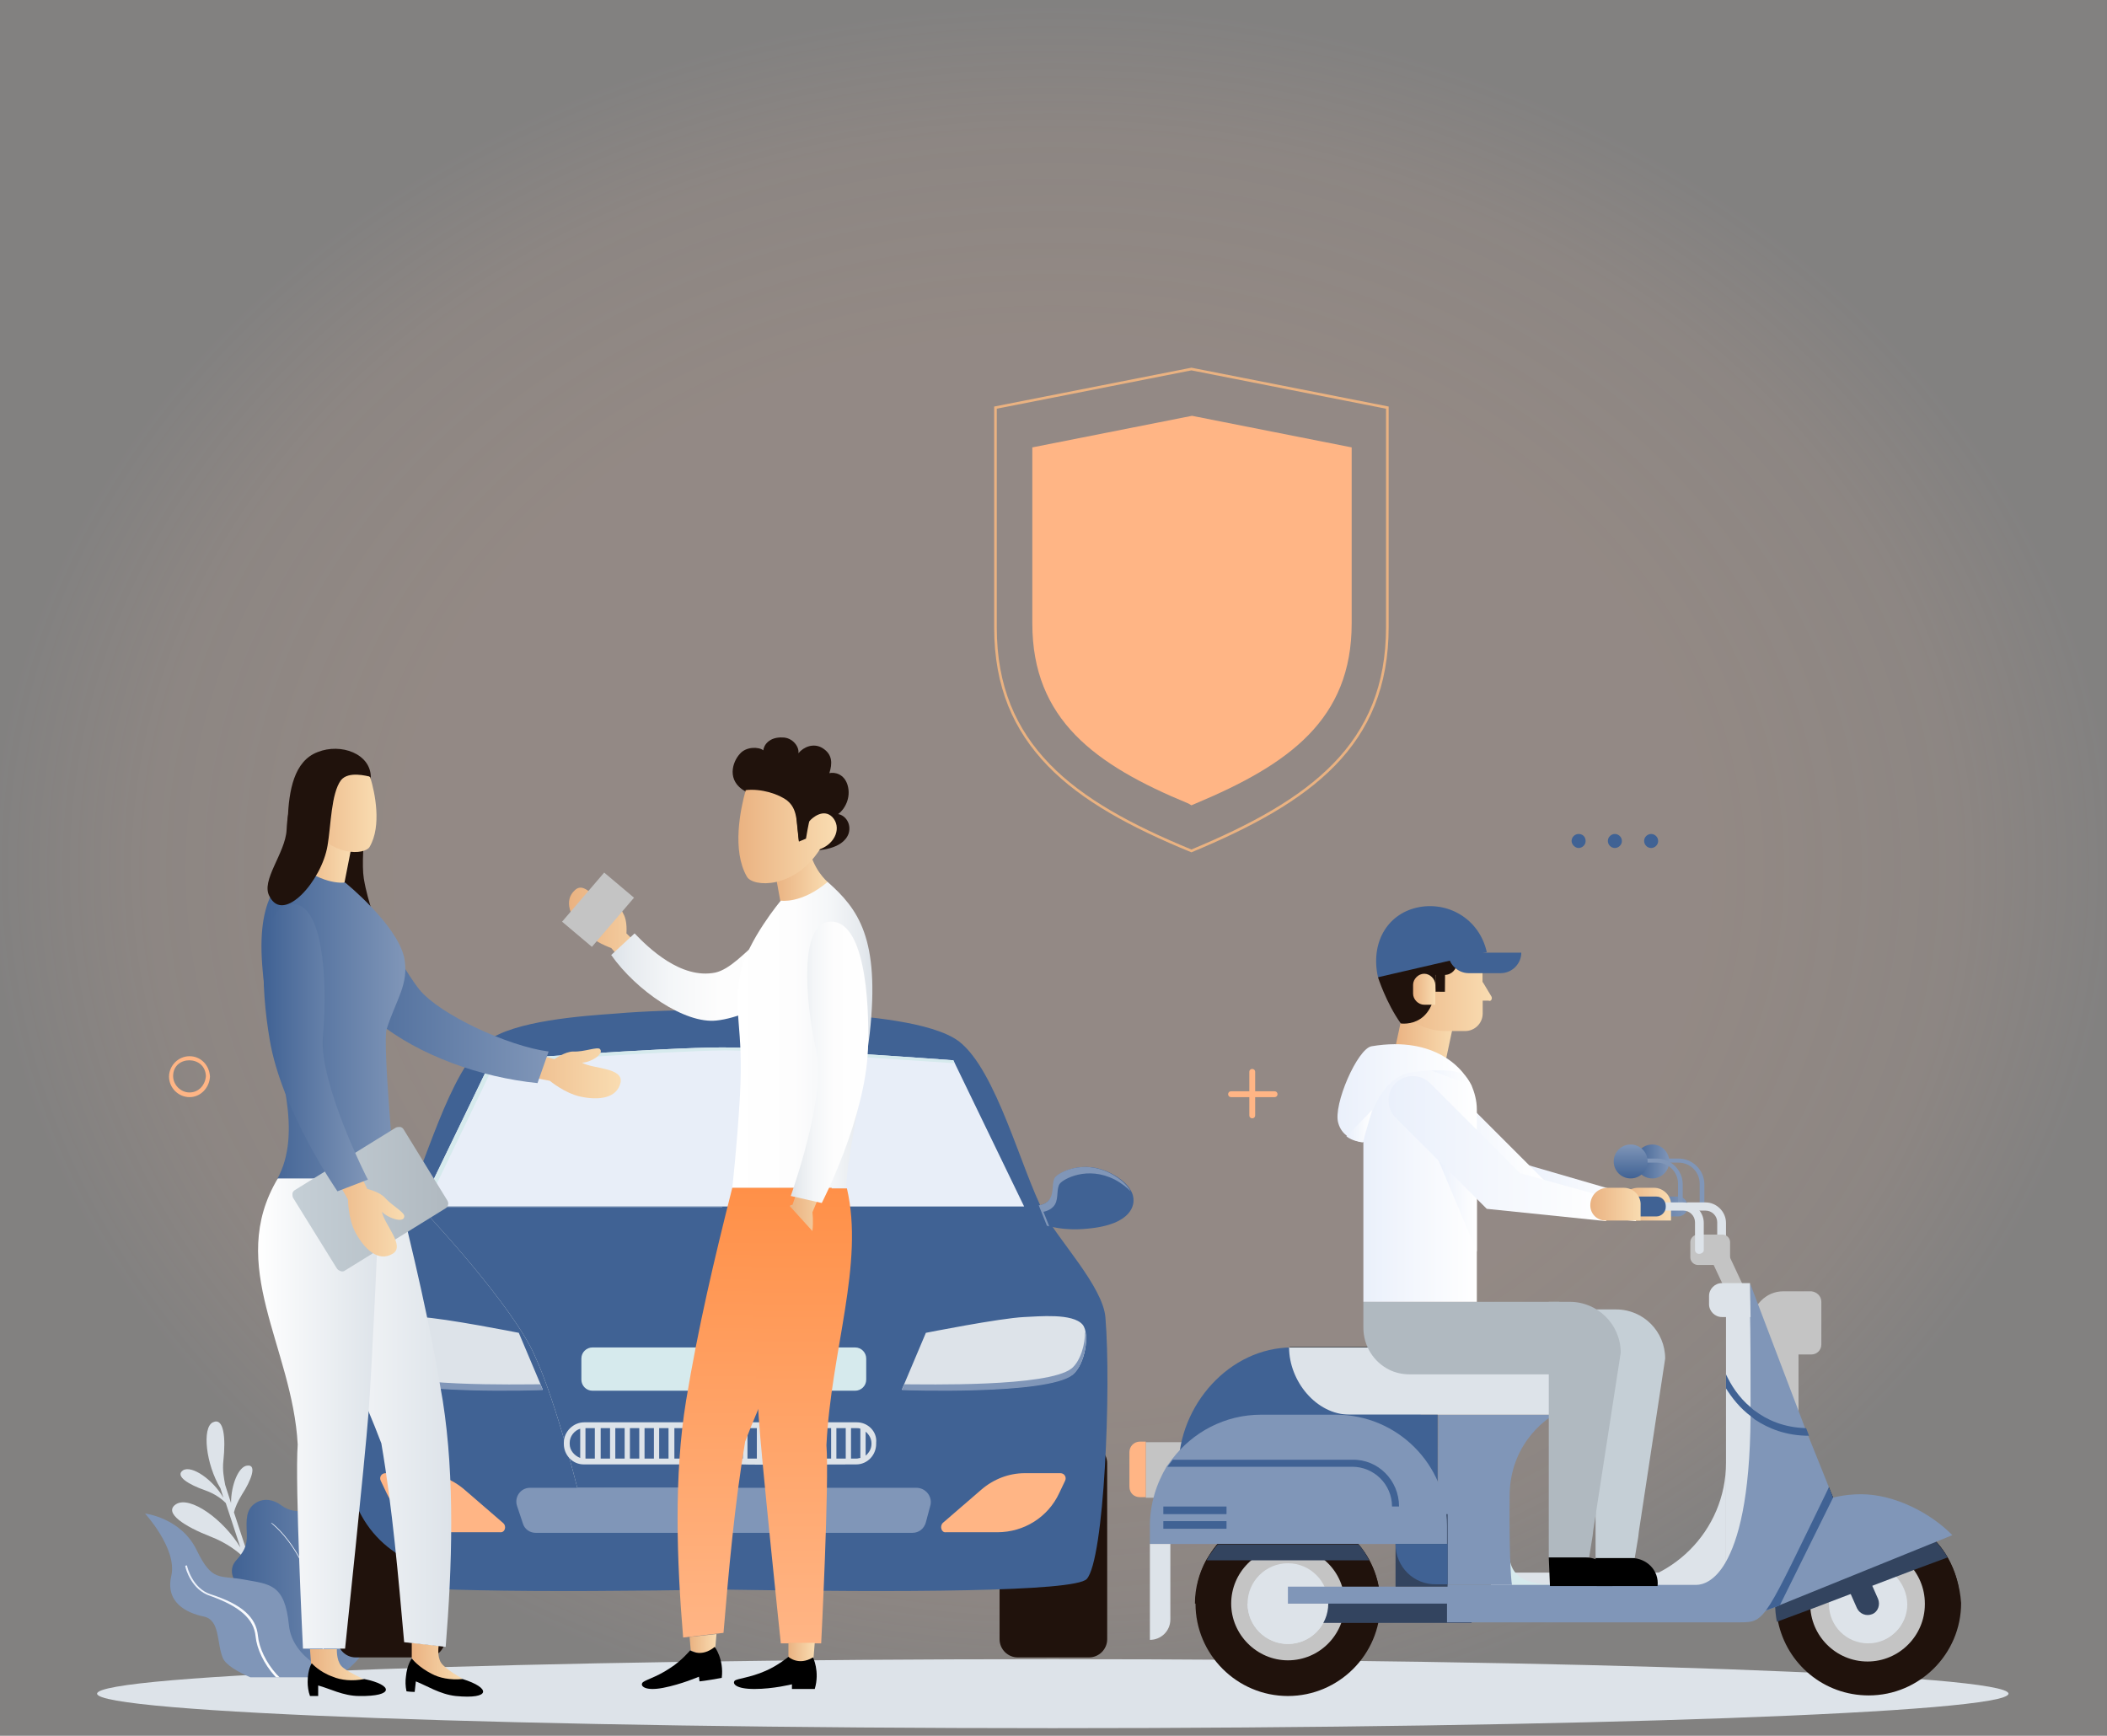 <svg width="971" height="800" viewBox="0 0 971 800" fill="none" xmlns="http://www.w3.org/2000/svg">
<rect x="0" y="0" width="971" height="800" fill="#808080" stroke="none"/>
<g clip-path="url(#clip0_1172_18039)">
<path d="M0 0H970.35V800H0V0Z" fill="url(#paint0_radial_1172_18039)"/>
<path d="M485.175 796.496C728.419 796.496 925.606 789.376 925.606 780.593C925.606 771.81 728.419 764.69 485.175 764.69C241.932 764.69 44.744 771.81 44.744 780.593C44.744 789.376 241.932 796.496 485.175 796.496Z" fill="#DDE3E9"/>
<path d="M102.965 673.046C104.043 662.803 103.234 653.1 98.113 655.526C92.992 657.951 94.879 674.933 101.617 685.984L102.965 690.296C98.113 681.941 88.41 675.202 84.367 677.628C80.323 680.323 87.331 684.367 94.34 686.792C99.73 688.679 102.695 691.375 104.043 692.722L110.782 713.208C102.965 700.27 87.601 689.218 81.132 693.261C74.933 697.305 85.714 703.774 96.765 708.086C105.121 711.321 109.703 715.364 112.129 717.52L121.024 743.935C121.833 743.935 122.641 743.666 123.181 743.666L107.817 697.035C108.356 694.879 109.434 692.183 111.59 688.679C115.633 682.48 118.598 674.933 114.016 675.472C109.973 675.741 106.469 684.367 106.469 692.722L103.773 684.367C103.234 681.402 102.426 677.628 102.965 673.046Z" fill="#DDE3E9"/>
<path d="M117.79 692.722C113.208 695.687 113.477 700.539 113.747 706.739C114.016 712.938 112.129 715.364 108.625 719.407C105.121 723.45 107.008 729.919 113.208 732.615C119.407 735.31 124.798 739.892 121.563 747.17C118.329 754.448 119.407 767.925 135.58 772.237H156.334C156.334 772.237 170.889 763.612 172.776 748.248C174.663 732.615 162.264 731.267 158.76 726.146C155.256 721.024 156.334 714.016 156.334 706.739C156.334 699.461 150.943 695.957 143.666 696.496C136.388 696.766 133.423 696.496 129.65 693.801C126.146 691.105 121.563 690.297 117.79 692.722Z" fill="url(#paint1_linear_1172_18039)"/>
<path d="M125.067 701.887C125.067 702.157 150.404 719.407 149.057 771.968" stroke="url(#paint2_linear_1172_18039)" stroke-width="0.314" stroke-miterlimit="10"/>
<path d="M146.361 773.046H159.569C152.561 771.968 134.771 764.42 133.154 749.056C131.267 729.919 124.259 730.189 112.668 728.032C101.078 725.876 97.844 729.38 90.566 714.286C83.288 699.461 66.846 697.574 66.846 697.574C66.846 697.574 81.671 713.746 78.976 726.145C76.011 738.544 85.984 743.396 93.8 745.013C101.617 746.631 99.73 757.143 102.695 764.151C104.043 767.385 109.703 770.62 115.364 773.046H146.361Z" fill="#8096B8"/>
<path d="M117.79 754.178C118.329 759.838 121.563 766.846 126.685 772.507C126.954 772.776 126.954 772.776 127.224 773.046H128.841C128.302 772.507 128.032 772.237 127.493 771.698C122.641 766.307 119.407 759.569 118.868 753.908C118.059 745.283 111.321 739.353 97.035 734.771C88.679 732.075 86.253 722.102 86.253 721.833C86.253 721.563 85.984 721.294 85.714 721.563C85.445 721.563 85.175 721.833 85.445 722.102C85.445 722.641 88.14 732.884 97.035 735.579C110.512 740.431 116.981 746.092 117.79 754.178Z" fill="url(#paint3_linear_1172_18039)"/>
<path d="M587.332 502.965C584.367 502.965 581.402 502.965 578.437 502.965C578.437 500 578.437 497.035 578.437 494.07C578.437 492.183 575.741 492.183 575.741 494.07C575.741 497.035 575.741 500 575.741 502.965C573.046 502.965 570.081 502.965 567.385 502.965C565.499 502.965 565.499 505.66 567.385 505.66C570.081 505.66 573.046 505.66 575.741 505.66C575.741 508.356 575.741 511.321 575.741 514.016C575.741 515.903 578.437 515.903 578.437 514.016C578.437 511.321 578.437 508.356 578.437 505.66C581.402 505.66 584.367 505.66 587.332 505.66C589.218 505.66 589.218 502.965 587.332 502.965Z" fill="#FFB585"/>
<path d="M747.439 387.601C747.439 389.488 745.822 390.835 744.205 390.835C742.318 390.835 740.97 389.218 740.97 387.601C740.97 385.714 742.588 384.366 744.205 384.366C745.822 384.366 747.439 385.714 747.439 387.601Z" fill="#406294"/>
<path d="M764.151 387.601C764.151 389.488 762.534 390.835 760.916 390.835C759.03 390.835 757.682 389.218 757.682 387.601C757.682 385.714 759.299 384.366 760.916 384.366C762.534 384.366 764.151 385.714 764.151 387.601Z" fill="#406294"/>
<path d="M730.728 387.601C730.728 389.488 729.11 390.835 727.493 390.835C725.876 390.835 724.259 389.218 724.259 387.601C724.259 385.714 725.876 384.366 727.493 384.366C729.38 384.366 730.728 385.714 730.728 387.601Z" fill="#406294"/>
<path d="M87.332 486.792C82.21 486.792 77.898 491.105 77.898 496.226C77.898 501.347 82.21 505.66 87.332 505.66C92.453 505.66 96.496 501.347 96.766 496.226C96.496 490.835 92.453 486.792 87.332 486.792ZM87.332 503.504C83.288 503.504 79.784 500 79.784 495.957C79.784 486.253 94.609 486.253 94.879 495.957C94.609 500 91.644 503.504 87.332 503.504Z" fill="#FFB585"/>
<path d="M458.76 187.871V289.218C458.76 316.442 467.655 336.388 483.288 352.561C498.922 368.733 521.563 380.862 549.057 392.183C604.043 369.272 639.353 343.396 639.353 288.949V187.871L549.057 170.081L458.76 187.871Z" stroke="#EAB281" stroke-width="1.206" stroke-miterlimit="10"/>
<path d="M549.057 371.159L550.943 370.35C594.07 352.291 622.911 331.536 622.911 287.331V206.199L549.326 191.644L475.741 206.199V287.331C475.741 331.536 504.582 352.56 547.709 370.35L549.057 371.159Z" fill="#FFB585"/>
<path d="M460.647 755.525C460.647 760.108 464.42 763.881 469.003 763.881H501.887C506.469 763.881 510.243 760.108 510.243 755.525V674.393C510.243 669.811 506.469 666.038 501.887 666.038H469.003C464.42 666.038 460.647 669.811 460.647 674.393V755.525Z" fill="#20120C"/>
<path d="M509.434 607.278C508.356 592.992 487.601 571.428 481.132 559.03C470.62 539.083 459.299 493.531 442.048 480.054C429.65 470.62 397.305 468.463 382.21 467.116C370.081 466.038 352.83 465.499 333.154 465.229C313.477 465.499 296.226 466.038 284.097 467.116C269.003 468.194 236.658 470.35 224.259 480.054C206.738 493.531 195.687 538.814 185.175 559.03C178.167 571.428 157.412 592.992 156.334 607.278C153.639 640.162 156.873 718.868 164.96 727.763C170.62 733.693 250.943 733.962 332.884 732.614C414.825 733.962 495.148 733.693 500.809 727.763C508.895 718.868 512.129 639.892 509.434 607.278Z" fill="#406294"/>
<path d="M478.976 555.525C478.976 555.525 482.749 554.986 484.366 552.021C485.984 549.056 484.906 544.744 486.523 542.587C488.14 540.431 499.191 534.232 511.86 540.701C522.372 546.091 522.372 552.021 522.372 553.1C522.372 554.178 522.911 564.42 500.809 566.307C490.027 567.385 483.019 564.959 483.019 564.959L478.976 555.525Z" fill="#406294"/>
<path d="M484.097 552.021C485.714 549.056 484.636 544.744 486.253 542.587C487.871 540.431 498.922 534.232 511.59 540.701C517.251 543.666 519.946 546.9 521.024 549.056C519.407 547.439 517.251 545.552 513.747 543.666C501.078 537.197 490.027 543.396 488.41 545.552C486.792 547.709 487.871 552.021 486.253 554.986C484.636 557.951 480.862 558.49 480.862 558.49L483.558 565.229C483.019 564.959 482.48 564.959 482.48 564.959L478.706 555.525C478.976 555.525 482.749 554.986 484.097 552.021Z" fill="#8096B8"/>
<path d="M188.41 555.525C188.41 555.525 184.636 554.986 183.019 552.021C181.402 549.056 182.48 544.744 180.862 542.587C179.245 540.431 168.194 534.232 155.526 540.701C145.013 546.091 145.013 552.021 145.013 553.1C145.013 554.178 144.474 564.42 166.577 566.307C177.358 567.385 184.366 564.959 184.366 564.959L188.41 555.525Z" fill="#406294"/>
<path d="M183.288 552.021C181.671 549.056 182.749 544.744 181.132 542.587C179.515 540.431 168.464 534.232 155.795 540.701C150.135 543.666 147.439 546.9 146.361 549.056C147.978 547.439 150.135 545.552 153.639 543.666C166.577 537.197 177.358 543.396 178.976 545.552C180.593 547.709 179.515 552.021 181.132 554.986C182.749 557.951 186.523 558.49 186.523 558.49L183.827 565.229C184.366 564.959 184.906 564.959 184.906 564.959L188.679 555.525C188.41 555.525 184.636 554.986 183.288 552.021Z" fill="#8096B8"/>
<path d="M193.8 556.334H332.884V685.714H266.038C266.038 685.714 254.986 640.701 244.205 620.215C230.458 594.878 193.8 556.334 193.8 556.334Z" fill="url(#paint4_linear_1172_18039)"/>
<path d="M205.121 755.525C205.121 760.108 201.348 763.881 196.765 763.881H163.881C159.299 763.881 155.526 760.108 155.526 755.525V674.393C155.526 669.811 159.299 666.038 163.881 666.038H196.765C201.348 666.038 205.121 669.811 205.121 674.393V755.525Z" fill="#20120C"/>
<path d="M155.795 612.668L250.135 654.987L266.038 723.45C266.038 723.45 180.323 745.553 162.264 688.41C159.299 678.706 155.795 612.668 155.795 612.668Z" fill="#406294"/>
<path d="M250.135 640.431C250.135 640.431 183.558 642.857 171.428 633.423C165.768 629.11 163.342 614.825 166.846 610.512C171.428 605.121 187.062 606.738 193.8 607.008C205.121 607.547 239.083 614.286 239.083 614.286L250.135 640.431Z" fill="#DDE3E9"/>
<path d="M193.8 556.334H332.884V685.714H266.038C266.038 685.714 254.986 640.701 244.205 620.215C230.458 594.878 193.8 556.334 193.8 556.334Z" fill="#406294"/>
<path d="M171.967 630.728C167.924 627.493 165.498 619.407 165.768 613.477C164.151 619.407 166.846 629.919 171.428 633.693C183.558 643.127 250.135 640.701 250.135 640.701L249.056 638.005C239.353 638.005 183.019 639.353 171.967 630.728Z" fill="#8096B8"/>
<path d="M471.968 556.334H332.884V685.714H399.73C399.73 685.714 410.782 640.701 421.563 620.215C435.31 594.878 471.968 556.334 471.968 556.334Z" fill="#406294"/>
<path d="M422.372 685.714H333.154H332.884H244.205C239.892 685.714 236.927 690.027 238.275 694.07L240.97 702.156C241.779 704.852 244.205 706.469 246.9 706.469H332.884H333.154H420.485C423.45 706.469 425.876 704.582 426.685 701.617L428.841 693.531C429.65 689.488 426.415 685.714 422.372 685.714Z" fill="#8096B8"/>
<path d="M226.415 488.679C226.415 488.679 305.391 482.749 332.884 482.749C360.377 482.749 439.353 488.679 439.353 488.679L471.968 556.065H332.884H193.8L226.415 488.679Z" fill="#E8EEF8"/>
<path d="M415.633 640.431C415.633 640.431 482.21 642.857 494.34 633.423C500 629.11 502.426 614.825 498.922 610.512C494.34 605.121 478.706 606.738 471.968 607.008C460.647 607.547 426.685 614.286 426.685 614.286L415.633 640.431Z" fill="#DDE3E9"/>
<path d="M493.8 630.728C497.844 627.493 500.269 619.407 500 613.477C501.617 619.407 498.922 629.919 494.339 633.693C482.21 643.127 415.633 640.701 415.633 640.701L416.711 638.005C426.415 638.005 482.749 639.353 493.8 630.728Z" fill="#8096B8"/>
<path d="M334.501 484.097C306.738 484.367 228.032 490.027 228.032 490.027L196.226 556.065H193.8L226.415 488.679C226.415 488.679 305.391 482.749 332.884 482.749C360.377 482.749 439.353 488.679 439.353 488.679L439.892 490.027C430.728 489.488 360.377 484.367 334.501 484.097Z" fill="#D6EAED"/>
<path d="M307.278 621.024H394.07C397.035 621.024 399.191 623.45 399.191 626.145V635.849C399.191 638.814 396.765 640.97 394.07 640.97C384.097 640.97 310.782 640.97 307.278 640.97C303.773 640.97 283.019 640.97 273.046 640.97C270.081 640.97 267.924 638.544 267.924 635.849V626.145C267.924 623.181 270.35 621.024 273.046 621.024H307.278Z" fill="#D6EAED"/>
<path d="M394.879 655.525H269.272C264.151 655.525 259.838 659.838 259.838 664.959V665.498C259.838 670.62 263.881 674.932 269.003 674.932C276.55 674.932 297.574 674.932 315.094 674.932C328.302 674.932 339.623 674.932 341.779 674.932C347.439 675.202 380.593 674.932 394.609 674.932C399.73 674.932 403.774 670.62 403.774 665.498V664.959C404.313 659.838 400 655.525 394.879 655.525ZM371.968 658.221H376.28V672.237C374.933 672.237 373.585 672.237 371.968 672.237V658.221ZM369.272 672.237C367.924 672.237 366.307 672.237 364.959 672.237V658.221H369.272V672.237ZM378.706 658.221H383.019V672.237C381.671 672.237 380.323 672.237 378.706 672.237V658.221ZM385.445 658.221H389.757V672.237C388.41 672.237 387.062 672.237 385.445 672.237V658.221ZM351.482 658.221H355.795V672.237C354.178 672.237 352.83 672.237 351.482 672.237V658.221ZM348.787 672.237C347.17 672.237 345.822 672.237 344.474 672.237V658.221H348.787V672.237ZM269.811 658.221H274.124V672.237C272.507 672.237 271.159 672.237 269.811 672.237V658.221ZM276.819 658.221H281.132V672.237C279.784 672.237 278.167 672.237 276.819 672.237V658.221ZM283.558 658.221H287.871V672.237C286.523 672.237 284.906 672.237 283.558 672.237V658.221ZM290.296 658.221H294.609V672.237C293.261 672.237 291.644 672.237 290.296 672.237V658.221ZM297.035 658.221H301.348V672.237C300 672.237 298.652 672.237 297.035 672.237V658.221ZM303.773 658.221H308.086V672.237C306.738 672.237 305.391 672.237 303.773 672.237V658.221ZM310.782 658.221H315.094V672.237C313.747 672.237 312.399 672.237 310.782 672.237V658.221ZM317.52 658.221H321.833V672.237C320.485 672.237 319.137 672.237 317.52 672.237V658.221ZM324.259 658.221H328.571V672.237C327.224 672.237 325.876 672.237 324.259 672.237V658.221ZM330.997 658.221H335.31V672.237C333.962 672.237 332.614 672.237 330.997 672.237V658.221ZM262.534 665.498V664.959C262.534 661.994 264.69 659.299 267.385 658.49V671.967C264.69 670.889 262.534 668.463 262.534 665.498ZM338.005 672.237V658.221H342.318V672.237C341.509 672.237 339.892 672.237 338.005 672.237ZM358.221 672.237V658.221H362.534V672.237C361.186 672.237 359.569 672.237 358.221 672.237ZM394.879 672.237C394.07 672.237 393.261 672.237 392.183 672.237V658.221H394.879C395.418 658.221 395.957 658.221 396.496 658.49V671.967C395.957 671.967 395.418 672.237 394.879 672.237ZM401.617 665.498C401.617 667.655 400.539 669.542 398.922 670.889V659.838C400.539 661.186 401.617 663.073 401.617 665.229V665.498Z" fill="#DDE3E9"/>
<path d="M231.806 701.887L214.016 686.523C208.356 681.671 201.348 678.976 194.07 678.976H177.628C175.741 678.976 174.663 680.862 175.472 682.48L178.167 688.14C183.288 699.191 194.34 706.199 206.738 706.199H230.458C232.614 706.469 233.693 703.504 231.806 701.887Z" fill="#FFB585"/>
<path d="M434.501 701.887L452.291 686.523C457.951 681.671 464.959 678.976 472.237 678.976H488.679C490.566 678.976 491.644 680.862 490.836 682.48L488.14 688.14C483.019 699.191 471.968 706.199 459.569 706.199H435.849C433.962 706.469 432.884 703.504 434.501 701.887Z" fill="#FFB585"/>
<path d="M170.889 358.221C170.889 347.439 157.143 342.318 146.361 346.631C124.528 354.986 137.197 400.808 129.38 406.199C121.563 411.59 121.833 430.458 129.38 433.962C136.927 437.466 174.393 431.806 174.393 429.649C174.393 427.493 169.542 416.442 167.655 404.852C165.768 393.261 170.889 358.221 170.889 358.221Z" fill="#20120C"/>
<path d="M145.552 379.784C143.935 391.914 136.388 397.844 136.388 397.844C136.388 397.844 136.388 404.852 145.283 409.164C154.178 413.477 158.76 406.738 158.76 406.738L161.725 391.644C161.725 391.644 154.986 380.593 145.552 379.784Z" fill="url(#paint5_linear_1172_18039)"/>
<path d="M152.561 356.065C152.561 367.924 150.943 377.089 150.943 377.089L148.248 376.011C148.248 376.011 147.17 369.542 146.9 369.542C145.822 368.463 141.779 364.69 138.544 368.194C135.04 371.968 137.197 377.897 143.127 380.054C152.561 395.148 168.194 394.07 170.35 390.296C176.011 380.593 172.776 365.229 170.62 358.221C165.768 353.1 157.143 359.03 152.561 356.065Z" fill="url(#paint6_linear_1172_18039)"/>
<path d="M268.194 489.757C271.968 489.757 278.437 485.984 276.55 483.558C275.472 482.21 269.272 484.906 264.151 484.636C260.377 484.636 255.526 488.14 255.526 488.14L228.841 481.132L226.415 492.992L253.369 498.113C253.369 498.113 260.108 503.774 267.385 505.391C276.011 507.278 284.367 506.199 285.984 498.922C287.331 491.914 273.046 492.722 268.194 489.757Z" fill="url(#paint7_linear_1172_18039)"/>
<path d="M193.261 456.065C181.402 441.24 165.499 402.695 148.787 410.512C129.38 419.677 160.108 459.299 173.854 470.889C193.261 486.523 221.294 496.496 247.709 499.191L252.83 484.636C234.232 482.21 202.695 467.655 193.261 456.065Z" fill="url(#paint8_linear_1172_18039)"/>
<path d="M186.253 441.24C182.749 425.876 159.03 406.738 159.03 406.738C159.03 406.738 149.326 408.356 136.658 397.844C122.102 410.512 115.903 424.798 124.259 469.542C128.571 492.183 139.623 522.102 127.763 543.396C127.763 543.396 174.933 543.396 181.941 543.396C181.941 541.509 176.28 481.132 178.167 474.393C182.48 460.647 188.679 453.639 186.253 441.24Z" fill="url(#paint9_linear_1172_18039)"/>
<path d="M203.234 766.307C201.348 763.342 202.156 758.491 202.156 758.491L189.757 757.143V764.151L195.687 772.507L207.008 777.089L213.207 773.585C213.207 773.854 205.121 769.272 203.234 766.307Z" fill="url(#paint10_linear_1172_18039)"/>
<path d="M213.207 773.854C207.278 774.393 202.426 773.315 198.922 771.429C192.992 768.464 189.757 764.42 189.757 764.42C189.757 764.42 187.601 767.116 187.062 772.776C186.792 774.663 186.792 777.089 187.331 779.515C189.218 779.784 191.105 779.784 191.105 779.784C191.105 779.784 191.375 777.358 191.644 774.933C196.496 776.819 202.695 780.862 209.973 781.671C226.415 783.288 226.145 777.897 213.207 773.854Z" fill="black"/>
<path d="M181.941 543.396C181.941 543.396 150.404 543.396 134.501 543.396C137.736 587.601 160.377 624.528 175.741 665.229C180.863 695.148 183.558 726.685 186.253 756.873L205.391 759.03C208.356 722.372 209.703 681.402 204.043 645.553C198.113 609.704 190.566 577.898 181.941 543.396Z" fill="url(#paint11_linear_1172_18039)"/>
<path d="M137.197 665.768C135.849 683.827 139.623 759.838 139.623 759.838H159.03C159.03 759.838 168.194 672.776 169.811 651.482C171.429 630.458 174.933 555.256 174.933 543.126C174.933 543.126 153.639 543.126 128.032 543.126C104.043 583.288 134.771 620.755 137.197 665.768Z" fill="url(#paint12_linear_1172_18039)"/>
<path d="M185.984 520.485C185.714 519.946 184.906 519.407 184.367 519.407C183.827 519.407 183.019 519.407 182.48 519.677L135.849 548.518C135.31 548.787 134.771 549.596 134.771 550.135C134.771 550.674 134.771 551.482 135.04 552.022L155.256 584.636C155.795 585.445 156.604 585.714 157.412 585.984C157.951 585.984 158.491 585.984 158.76 585.714L205.391 556.873C205.93 556.604 206.469 555.795 206.469 555.256C206.739 554.717 206.469 553.908 206.199 553.369L185.984 520.485Z" fill="url(#paint13_linear_1172_18039)"/>
<path d="M177.628 552.291C175.202 549.326 169.272 547.978 169.272 547.978L157.143 523.18L146.631 529.11L160.377 552.83C160.377 552.83 160.377 561.725 163.881 568.194C168.194 576.011 174.393 581.671 180.862 577.897C187.062 574.393 177.089 564.42 176.011 558.49C178.437 561.186 185.714 563.881 186.253 560.916C187.062 559.029 181.132 556.064 177.628 552.291Z" fill="url(#paint14_linear_1172_18039)"/>
<path d="M148.787 477.897C151.213 450.404 148.518 416.172 134.771 416.711C118.329 417.52 120.216 455.256 124.259 478.975C129.65 511.86 155.526 549.056 155.526 549.056L169.542 543.666C169.542 543.935 146.9 499.191 148.787 477.897Z" fill="url(#paint15_linear_1172_18039)"/>
<path d="M157.143 767.655C154.986 764.959 155.256 760.108 155.256 760.108H142.857L143.396 767.116L150.135 774.932L161.725 778.167L167.655 774.124C167.924 773.854 159.299 770.35 157.143 767.655Z" fill="url(#paint16_linear_1172_18039)"/>
<path d="M167.924 773.854C162.264 774.932 157.143 774.393 153.369 772.776C147.17 770.62 143.666 766.577 143.666 766.577C143.666 766.577 141.779 769.272 141.779 775.202C141.779 777.089 142.048 779.515 142.857 781.671C144.744 781.671 146.631 781.671 146.631 781.671C146.631 781.671 146.631 779.245 146.631 776.819C151.752 778.167 158.221 781.671 165.499 781.671C181.941 781.941 181.132 776.55 167.924 773.854Z" fill="black"/>
<path d="M162.803 352.291C162.264 352.291 154.178 351.482 144.744 356.064C135.31 360.647 132.614 371.698 132.075 382.48C131.536 393.261 119.946 405.93 124.259 413.207C130.728 425.876 148.248 405.93 150.943 389.757C152.561 380.323 152.561 365.768 157.143 359.568C160.647 355.256 169.003 357.682 170.62 357.951C170.889 358.221 169.003 352.291 162.803 352.291Z" fill="#20120C"/>
<path d="M785.175 555.795H783.288V545.552C783.288 540.162 778.976 535.849 773.585 535.849H762.803V533.962H773.585C780.054 533.962 785.445 539.353 785.445 545.822V555.795H785.175Z" fill="#8096B8"/>
<path d="M793.261 577.897C792.183 577.897 791.375 577.089 791.375 576.011V563.342C791.375 560.377 788.949 557.951 785.984 557.951H777.898C776.819 557.951 776.011 557.143 776.011 556.065C776.011 554.986 776.819 554.178 777.898 554.178H785.984C791.105 554.178 795.418 558.49 795.418 563.612V576.28C795.148 577.089 794.34 577.897 793.261 577.897Z" fill="#DDE3E9"/>
<path d="M773.315 560.647H752.561C750.135 560.647 747.978 558.49 747.978 556.065C747.978 553.639 750.135 551.482 752.561 551.482H773.315C775.741 551.482 777.628 553.369 777.628 555.795V556.334C777.897 558.49 775.741 560.647 773.315 560.647Z" fill="url(#paint17_linear_1172_18039)"/>
<path d="M762.264 547.439H754.986C750.404 547.439 746.9 550.943 746.9 555.525C746.9 559.569 750.135 562.534 753.908 562.534H770.081V555.525C770.35 551.213 766.577 547.439 762.264 547.439Z" fill="url(#paint18_linear_1172_18039)"/>
<path d="M761.455 543.127C765.772 543.127 769.272 539.627 769.272 535.31C769.272 530.993 765.772 527.493 761.455 527.493C757.138 527.493 753.639 530.993 753.639 535.31C753.639 539.627 757.138 543.127 761.455 543.127Z" fill="url(#paint19_linear_1172_18039)"/>
<path d="M629.11 635.31H594.34V620.755H639.892V624.798C639.892 630.458 635.04 635.31 629.11 635.31Z" fill="#282B30"/>
<path d="M776.55 724.798H687.062V730.997H776.55V724.798Z" fill="#DDE3E9"/>
<path d="M897.574 717.79C894.879 712.938 891.105 708.895 887.062 705.66C879.784 700 870.62 696.496 860.916 696.496C838.275 696.496 819.946 714.016 818.598 736.388C818.598 737.197 818.598 738.275 818.598 739.083C818.598 742.048 818.868 744.744 819.407 747.439C823.45 766.846 840.431 781.402 861.186 781.402C884.636 781.402 903.773 762.264 903.773 738.814C903.234 731.267 901.078 723.989 897.574 717.79ZM860.647 764.151C847.439 764.151 836.658 753.908 835.579 741.24C835.579 740.431 835.579 739.892 835.579 739.083C835.579 734.771 836.658 730.728 838.544 727.224C842.857 719.407 851.213 714.016 860.647 714.016C862.803 714.016 864.69 714.286 866.577 714.825C872.237 716.172 877.358 719.676 880.862 724.259C884.097 728.571 885.714 733.693 885.714 739.353C885.714 753.1 874.663 764.151 860.647 764.151Z" fill="#20120C"/>
<path d="M879.245 739.084C879.245 749.326 870.889 757.682 860.647 757.682C850.404 757.682 842.048 749.326 842.048 739.084C842.048 728.841 850.404 720.485 860.647 720.485C870.889 720.485 879.245 728.841 879.245 739.084Z" fill="#DDE3E9"/>
<path d="M879.245 739.083C879.245 749.326 870.889 757.682 860.647 757.682C850.404 757.682 842.048 749.326 842.048 739.083H879.245Z" fill="#DDE3E9"/>
<path d="M860.647 696.496C837.197 696.496 818.059 715.633 818.059 739.084H835.579C835.579 725.337 846.9 714.016 860.647 714.016C874.393 714.016 885.714 725.337 885.714 739.084H903.234C903.234 715.633 884.097 696.496 860.647 696.496Z" fill="#20120C"/>
<path d="M860.647 702.695C840.431 702.695 823.989 719.137 823.989 739.353C823.989 759.569 840.431 776.011 860.647 776.011C880.862 776.011 897.304 759.569 897.304 739.353C897.304 718.868 880.862 702.695 860.647 702.695ZM860.647 760.647C848.787 760.647 839.083 750.943 839.083 739.083C839.083 727.224 848.787 717.52 860.647 717.52C872.507 717.52 882.21 727.224 882.21 739.083C882.21 750.943 872.507 760.647 860.647 760.647Z" fill="#20120C"/>
<path d="M860.647 712.668C846.092 712.668 834.232 724.528 834.232 739.084V739.353C834.232 753.908 846.092 765.768 860.647 765.768C875.202 765.768 887.062 753.908 887.062 739.353V739.084C887.062 724.528 875.202 712.668 860.647 712.668ZM878.976 739.353C878.976 749.326 870.889 757.412 860.916 757.412C850.943 757.412 842.857 749.326 842.857 739.353V739.084C842.857 729.111 850.943 721.024 860.916 721.024C870.62 721.024 878.706 729.11 878.976 739.353Z" fill="#C4C4C4"/>
<path d="M862.803 743.935C860.108 745.013 857.143 743.935 855.795 741.24L828.841 680.323C827.763 677.628 828.841 674.663 831.536 673.315C834.232 672.237 837.197 673.315 838.544 676.011L865.499 736.927C866.577 739.623 865.499 742.857 862.803 743.935Z" fill="#33445F"/>
<path d="M842.857 685.445L844.744 690.296L838.005 695.148L842.857 685.445Z" fill="#282B30"/>
<path d="M828.841 619.677H815.903V652.022H828.841V619.677Z" fill="#C4C4C4"/>
<path d="M839.353 600V619.676C839.353 622.372 837.197 624.259 834.771 624.259H822.372C814.286 624.259 807.008 617.52 807.278 609.434C807.278 605.66 808.895 602.156 811.59 599.461C814.286 596.765 817.79 595.148 821.833 595.148H834.771C837.197 595.418 839.353 597.305 839.353 600Z" fill="#C4C4C4"/>
<path d="M545.013 664.69H528.032V690.296H545.013V664.69Z" fill="#C4C4C4"/>
<path d="M593.531 696.496C570.081 696.496 550.943 715.633 550.943 739.083C550.943 762.534 570.081 781.671 593.531 781.671C616.981 781.671 636.119 762.534 636.119 739.083C636.119 715.633 616.981 696.496 593.531 696.496ZM593.531 764.151C579.784 764.151 568.464 752.83 568.464 739.083C568.464 725.337 579.784 714.016 593.531 714.016C607.278 714.016 618.598 725.337 618.598 739.083C618.598 752.83 607.278 764.151 593.531 764.151Z" fill="#20120C"/>
<path d="M723.72 730.458H695.418V714.825C695.418 730.458 708.086 730.458 723.72 730.458Z" fill="#D6EAED"/>
<path d="M738.544 730.997H795.418V674.124C795.418 705.66 769.811 730.997 738.544 730.997Z" fill="#DDE3E9"/>
<path d="M630.997 719.137C629.65 716.442 627.763 714.016 625.876 711.86C618.059 702.695 606.469 696.765 593.261 696.765C580.054 696.765 568.464 702.695 560.916 711.86C559.03 714.016 557.412 716.711 555.795 719.137C552.561 725.067 550.674 732.075 550.674 739.083H568.194C568.194 730.997 572.237 723.72 578.167 719.137C582.48 715.903 587.601 714.016 593.261 714.016C598.922 714.016 604.043 715.903 608.356 719.137C614.555 723.72 618.329 730.997 618.329 739.083H635.849C636.118 731.806 634.232 725.067 630.997 719.137Z" fill="#20120C"/>
<path d="M593.531 702.695C573.315 702.695 556.873 719.137 556.873 739.353C556.873 759.569 573.315 776.011 593.531 776.011C613.747 776.011 630.189 759.569 630.189 739.353C629.919 718.868 613.747 702.695 593.531 702.695ZM593.531 760.647C581.671 760.647 571.968 750.943 571.968 739.083C571.968 727.224 581.671 717.52 593.531 717.52C605.391 717.52 615.094 727.224 615.094 739.083C615.094 750.943 605.391 760.647 593.531 760.647Z" fill="#20120C"/>
<path d="M593.531 712.938C578.976 712.938 567.385 724.798 567.385 739.084C567.385 753.369 579.245 765.229 593.531 765.229C608.086 765.229 619.676 753.369 619.676 739.084C619.676 724.528 608.086 712.938 593.531 712.938Z" fill="#C4C4C4"/>
<path d="M612.129 739.084C612.129 749.326 603.774 757.682 593.531 757.682C583.288 757.682 574.933 749.326 574.933 739.084C574.933 728.841 583.288 720.485 593.531 720.485C603.774 720.485 612.129 728.841 612.129 739.084Z" fill="#DDE3E9"/>
<path d="M678.167 731.267H593.531V747.709H678.167V731.267Z" fill="#8096B8"/>
<path d="M678.167 739.083H593.531V747.978H678.167V739.083Z" fill="#33445F"/>
<path d="M612.129 739.083C612.129 749.326 603.774 757.682 593.531 757.682C583.288 757.682 574.933 749.326 574.933 739.083H612.129Z" fill="#DDE3E9"/>
<path d="M823.18 635.04L816.442 640.162L787.601 578.437L794.34 573.315L823.18 635.04Z" fill="#C4C4C4"/>
<path d="M793.8 583.019H782.48C780.593 583.019 778.976 581.402 778.976 579.515V572.507C778.976 570.62 780.593 569.003 782.48 569.003H793.8C795.687 569.003 797.304 570.62 797.304 572.507V579.515C797.304 581.402 795.687 583.019 793.8 583.019Z" fill="#C4C4C4"/>
<path d="M775.202 555.795H773.315V545.552C773.315 540.162 769.003 535.849 763.612 535.849H752.83V533.962H763.612C770.081 533.962 775.472 539.353 775.472 545.822V555.795H775.202Z" fill="#8096B8"/>
<path d="M783.019 577.897C781.941 577.897 781.132 577.089 781.132 576.011V563.342C781.132 560.377 778.706 557.951 775.741 557.951H767.655C766.577 557.951 765.768 557.143 765.768 556.065C765.768 554.986 766.577 554.178 767.655 554.178H775.741C780.862 554.178 785.175 558.49 785.175 563.612V576.28C785.175 577.089 784.097 577.897 783.019 577.897Z" fill="#DDE3E9"/>
<path d="M763.342 560.647H742.587C740.162 560.647 738.005 558.49 738.005 556.065C738.005 553.639 740.162 551.482 742.587 551.482H763.342C765.768 551.482 767.655 553.369 767.655 555.795V556.334C767.655 558.49 765.768 560.647 763.342 560.647Z" fill="#406294"/>
<path d="M696.765 730.458H662.534L662.803 652.021H716.172C716.172 652.021 695.687 663.073 695.687 689.757C695.418 722.911 696.765 730.458 696.765 730.458Z" fill="#8096B8"/>
<path d="M808.625 603.234H795.418V731.267H808.625V603.234Z" fill="#DDE3E9"/>
<path d="M897.574 717.79L880.862 723.989L835.579 741.24L818.868 747.439C818.329 744.744 818.059 741.779 818.059 739.084C818.059 738.275 818.059 737.197 818.059 736.388L838.275 727.224L866.307 714.555L886.523 705.391C891.105 708.895 894.879 713.208 897.574 717.79Z" fill="#33445F"/>
<path d="M808.625 744.474V742.048C808.625 711.86 827.493 688.679 857.682 688.679C873.046 688.679 889.757 697.305 899.73 707.547L808.625 744.474Z" fill="#8096B8"/>
<path d="M844.744 690.296L820.216 739.892L809.164 743.935L842.857 685.445L844.744 690.296Z" fill="#406294"/>
<path d="M842.857 685.445C813.207 746.361 813.747 747.709 802.156 747.709C801.348 747.709 666.846 747.709 666.846 747.709V730.458H781.671C784.906 730.458 790.296 728.571 795.148 720.216C801.078 709.973 806.469 690.566 806.738 653.1V649.056C806.738 632.345 806.738 614.825 806.469 603.504C806.469 595.957 806.469 591.375 806.469 591.375L832.075 658.76L833.423 661.994L842.857 685.445Z" fill="#8096B8"/>
<path d="M654.717 707.278H543.127V676.55C543.127 647.709 566.577 621.024 595.418 621.024H654.717V707.278Z" fill="#406294"/>
<path d="M698.922 621.024H594.07C594.07 636.388 606.469 652.021 622.102 652.021H715.903V640.97C715.903 631.806 708.086 621.024 698.922 621.024Z" fill="#DDE3E9"/>
<path d="M667.116 697.844H643.127V731.267H667.116V697.844Z" fill="#33445F"/>
<path d="M662.534 652.021H604.043V710.512H662.534V652.021Z" fill="#406294"/>
<path d="M666.846 703.234V711.59H529.919V703.234C529.919 693.261 532.884 683.827 537.736 675.741C538.544 674.663 539.353 673.585 540.162 672.507C549.596 660.108 564.42 652.021 581.132 652.021H615.633C643.935 652.021 666.846 674.933 666.846 703.234Z" fill="#8096B8"/>
<path d="M529.919 755.795V711.59H539.353V746.361C539.353 751.752 535.04 755.795 529.919 755.795Z" fill="#DDE3E9"/>
<path d="M525.337 690.027H528.032V664.42H525.337C522.641 664.42 520.485 666.577 520.485 669.272V685.175C520.485 688.14 522.641 690.027 525.337 690.027Z" fill="#FFB585"/>
<path d="M806.738 607.008H793.531C790.296 607.008 787.601 604.313 787.601 601.078V597.304C787.601 594.07 790.296 591.375 793.531 591.375H806.469L806.738 607.008Z" fill="#DDE3E9"/>
<path d="M565.229 701.078H536.118V704.582H565.229V701.078Z" fill="#406294"/>
<path d="M565.229 694.34H536.118V697.844H565.229V694.34Z" fill="#406294"/>
<path d="M751.482 543.127C755.799 543.127 759.299 539.627 759.299 535.31C759.299 530.993 755.799 527.493 751.482 527.493C747.165 527.493 743.666 530.993 743.666 535.31C743.666 539.627 747.165 543.127 751.482 543.127Z" fill="url(#paint20_linear_1172_18039)"/>
<path d="M644.744 694.34H641.509C641.509 684.097 633.154 676.011 623.18 676.011H538.005C538.814 674.933 539.623 673.854 540.431 672.776H623.18C635.04 672.507 644.744 682.21 644.744 694.34Z" fill="#406294"/>
<path d="M833.693 661.725C823.18 661.725 815.094 658.49 808.625 654.178C808.086 653.639 807.547 653.369 807.008 652.83C801.887 649.057 798.113 644.205 795.418 639.892V633.423C797.574 638.005 801.078 643.935 807.008 648.787C807.547 649.326 808.086 649.865 808.625 650.135C814.286 654.447 822.102 657.951 832.345 658.221L833.693 661.725Z" fill="#406294"/>
<path d="M643.127 711.59H667.116V730.189H661.995C651.482 730.458 643.127 722.102 643.127 711.59Z" fill="#406294"/>
<path d="M630.997 719.137H556.065C557.412 716.442 559.299 714.016 561.186 711.86H626.146C628.032 714.016 629.65 716.442 630.997 719.137Z" fill="#33445F"/>
<path d="M753.908 562.803L698.922 557.143L702.156 536.388L754.986 551.752L753.908 562.803Z" fill="url(#paint21_linear_1172_18039)"/>
<path d="M698.922 557.143L655.525 513.747C652.021 510.243 652.021 504.313 655.525 500.809C659.03 497.305 664.959 497.305 668.464 500.809L711.86 544.205L698.922 557.143Z" fill="url(#paint22_linear_1172_18039)"/>
<path d="M751.752 718.059H735.31L735.849 730.997H763.881C764.69 723.72 758.76 718.059 751.752 718.059Z" fill="black"/>
<path d="M767.385 626.145L755.256 705.93L754.986 708.356L753.369 718.059H735.31V705.93V603.504H744.744C757.412 603.504 767.385 613.747 767.385 626.145Z" fill="#C5CFD6"/>
<path d="M730.728 717.79H713.747L714.286 730.997H743.127C744.205 723.72 738.005 717.79 730.728 717.79Z" fill="black"/>
<path d="M665.768 491.105L642.318 485.984L646.9 464.69L670.35 469.542L665.768 491.105Z" fill="url(#paint23_linear_1172_18039)"/>
<path d="M718.598 600V633.423H649.596C646.092 633.423 642.857 632.615 640.162 631.267C633.154 627.763 628.302 620.485 628.302 611.86V600H718.598Z" fill="#B0B9C0"/>
<path d="M746.9 623.45L734.232 705.391L733.962 707.817L732.345 717.79H713.747V705.391V600H723.45C736.388 600 746.9 610.512 746.9 623.45Z" fill="#B0B9C0"/>
<path d="M680.593 511.321V600H628.302V511.321C628.302 497.574 639.353 486.523 653.1 486.523H655.795C660.377 486.523 664.96 487.871 668.733 490.027C672.776 492.453 676.011 495.957 678.167 500.27C679.515 503.504 680.593 507.278 680.593 511.321Z" fill="url(#paint24_linear_1172_18039)"/>
<path d="M677.897 500.269L652.83 490.836L668.464 489.757C672.507 492.453 675.741 495.957 677.897 500.269Z" fill="url(#paint25_linear_1172_18039)"/>
<path d="M661.995 532.615L680.593 576.819V540.431L661.995 532.615Z" fill="url(#paint26_linear_1172_18039)"/>
<path d="M700.539 540.701L659.03 499.191C654.717 494.879 647.439 494.879 643.127 499.191C638.814 503.504 638.814 510.782 643.127 515.094L685.175 557.143L740.162 562.803L741.24 552.021L700.539 540.701Z" fill="url(#paint27_linear_1172_18039)"/>
<path d="M683.288 445.822V452.83C683.288 452.83 674.932 451.213 673.585 446.631C672.237 442.049 672.237 442.049 672.237 442.049L683.288 445.822Z" fill="#282B30"/>
<path d="M687.331 459.299L683.288 452.561V452.83V447.979C683.288 437.466 674.932 428.841 664.42 428.841H657.951C647.439 428.841 638.814 437.197 638.814 447.709C638.814 462.803 650.674 474.933 665.768 475.202H675.202C679.515 475.202 683.288 471.698 683.288 467.116V461.186H685.984C687.062 461.725 687.871 460.377 687.331 459.299Z" fill="url(#paint28_linear_1172_18039)"/>
<path d="M645.552 471.698C638.814 462.264 635.04 450.404 635.04 450.404L656.334 431.536C665.768 431.536 664.151 436.388 664.151 445.822L661.455 446.092C664.151 474.663 645.552 471.698 645.552 471.698Z" fill="#20120C"/>
<path d="M665.768 449.326H660.108V433.962H671.429V443.666C671.429 446.631 669.003 449.326 665.768 449.326Z" fill="#20120C"/>
<path d="M661.643 448.441L661.574 457.066L665.887 457.101L665.956 448.475L661.643 448.441Z" fill="#20120C"/>
<path d="M661.455 463.073H656.334C653.639 463.073 651.213 460.647 651.213 457.952V453.908C651.213 451.213 653.639 448.787 656.334 448.787C659.03 448.787 661.455 451.213 661.455 453.908V463.073Z" fill="url(#paint29_linear_1172_18039)"/>
<path d="M674.663 495.148C674.124 494.879 669.542 491.914 651.482 494.07C641.779 495.148 635.849 503.773 632.614 511.86C629.38 519.407 628.571 526.415 628.571 526.415H627.763C626.415 526.145 623.45 525.606 621.024 523.72C619.137 522.372 617.52 520.485 616.711 517.52C614.286 509.164 625.606 483.288 632.075 482.21C662.534 477.089 674.124 494.339 674.663 495.148Z" fill="url(#paint30_linear_1172_18039)"/>
<path d="M691.644 448.517H676.819C671.698 448.517 667.385 444.205 667.385 439.083H701.078C701.078 444.205 696.765 448.517 691.644 448.517Z" fill="#406294"/>
<path d="M635.04 450.404C631.536 434.771 639.083 421.563 652.83 418.329C666.846 415.094 681.671 423.181 685.175 438.814L635.04 450.404Z" fill="#406294"/>
<path d="M632.345 511.59L628.032 526.415H627.224C625.876 526.146 622.911 525.607 620.485 523.72L632.345 511.59Z" fill="url(#paint31_linear_1172_18039)"/>
<path d="M748.248 547.439H740.97C736.388 547.439 732.884 550.943 732.884 555.526C732.884 559.569 736.118 562.534 739.892 562.534H756.065V555.526C756.334 551.213 752.83 547.439 748.248 547.439Z" fill="url(#paint32_linear_1172_18039)"/>
<path d="M281.402 420.216C279.515 416.981 279.515 409.703 282.21 410.243C284.097 410.512 284.906 416.981 287.331 421.294C289.218 424.528 288.679 430.189 288.679 430.189L307.817 448.787L299.191 456.873L281.671 436.927C281.671 436.927 273.585 434.232 268.733 428.841C262.803 422.641 259.569 415.094 264.96 410.243C270.081 405.391 276.28 417.52 281.402 420.216Z" fill="url(#paint33_linear_1172_18039)"/>
<path d="M259.03 424.798L272.776 436.388L292.183 413.747L278.437 402.156L259.03 424.798Z" fill="#C4C4C4"/>
<path d="M329.65 448.248C343.127 445.283 356.873 417.52 368.733 431.806C382.749 449.056 348.248 468.463 330.189 470.35C315.633 471.967 293.261 456.604 281.671 440.162L292.453 430.189C298.652 436.658 313.747 451.482 329.65 448.248Z" fill="url(#paint34_linear_1172_18039)"/>
<path d="M372.507 388.949C374.124 400.539 381.402 406.469 381.402 406.469C381.402 406.469 381.402 413.207 372.776 417.251C364.151 421.294 359.569 415.094 359.569 415.094L356.873 400.269C356.873 400.539 363.612 389.757 372.507 388.949Z" fill="url(#paint35_linear_1172_18039)"/>
<path d="M351.752 345.822C352.022 343.396 354.447 339.623 360.647 339.892C365.229 339.892 368.464 344.205 367.924 347.17C370.35 344.205 374.933 342.318 378.976 344.744C383.827 347.709 383.558 352.021 382.21 356.334C384.636 355.795 388.949 356.604 390.566 361.725C392.453 367.924 388.949 373.315 386.253 375.202C389.488 375.741 392.453 379.515 391.105 384.097C388.41 391.914 375.741 391.914 375.741 391.914L379.515 375.472C376.55 372.507 367.655 364.151 369.272 363.342C370.35 362.803 373.854 361.455 376.55 360.377L364.69 354.717C364.69 354.717 364.69 354.447 364.959 353.908C362.264 354.717 355.256 356.604 352.561 356.873L345.822 361.725C346.361 364.151 347.709 370.62 347.439 371.429C347.17 372.237 343.396 364.69 343.396 364.69C334.771 359.838 337.466 351.213 340.97 347.439C343.935 343.935 349.865 344.205 351.752 345.822Z" fill="#20120C"/>
<path d="M377.628 354.717C377.898 354.986 381.671 368.463 381.671 368.463V383.827C381.671 383.827 364.151 395.418 361.455 395.687C358.76 395.687 351.213 376.55 351.213 376.55L343.935 356.334L360.108 349.865C360.108 349.596 377.358 354.447 377.628 354.717Z" fill="#20120C"/>
<path d="M347.709 362.803C353.908 363.073 361.725 364.421 366.307 361.725C366.577 376.55 368.194 387.871 368.194 387.871L371.429 386.523C371.429 386.523 372.776 378.437 373.046 378.437C374.393 376.819 379.515 372.507 383.558 376.55C387.871 381.132 385.175 388.679 377.898 391.375C366.038 409.973 346.9 408.895 344.205 404.043C337.197 391.914 341.24 372.776 343.666 364.151C343.935 363.881 346.092 362.803 347.709 362.803Z" fill="url(#paint36_linear_1172_18039)"/>
<path d="M364.42 355.795L379.515 360.108L369.542 378.437L368.194 387.871C367.116 377.898 367.385 372.776 362.803 369.003C359.03 366.038 350.943 363.342 343.666 364.151C342.588 359.299 364.42 355.795 364.42 355.795Z" fill="#20120C"/>
<path d="M341.24 448.517C344.474 433.423 359.838 415.094 359.838 415.094C359.838 415.094 369.272 416.712 381.402 406.469C395.418 418.868 405.66 432.345 400.809 476.28C397.844 501.887 390.027 534.232 390.027 547.439C377.898 547.439 342.857 547.439 337.466 547.439C337.466 547.439 339.623 528.571 340.97 505.66C342.857 472.507 337.466 466.307 341.24 448.517Z" fill="url(#paint37_linear_1172_18039)"/>
<path d="M329.65 759.299L328.302 764.69L318.329 760.647L317.79 754.447L330.189 753.1L329.65 759.299Z" fill="url(#paint38_linear_1172_18039)"/>
<path d="M337.466 547.439C337.466 547.439 368.194 547.439 383.288 547.439C380.054 589.757 358.221 625.606 343.396 664.42C338.544 693.261 335.849 723.72 333.423 752.561L314.825 754.717C311.86 719.407 310.512 680.054 316.172 645.552C321.833 611.321 329.11 580.593 337.466 547.439Z" fill="url(#paint39_linear_1172_18039)"/>
<path d="M308.895 768.733C314.016 765.499 318.059 760.647 318.059 760.647C318.059 760.647 323.181 764.151 329.38 759.03C329.38 759.03 333.693 764.69 332.615 773.315C325.337 774.663 322.372 774.932 322.372 774.932L322.102 772.776C322.102 772.776 314.016 776.28 305.66 777.897C297.305 779.515 295.148 777.089 295.957 775.741C296.496 774.393 302.156 773.315 308.895 768.733Z" fill="black"/>
<path d="M380.862 666.038C382.21 683.288 378.437 757.412 378.437 757.412H359.838C359.838 757.412 350.943 673.046 349.596 652.561C348.248 632.075 344.744 559.299 344.744 547.709C344.744 547.709 365.229 547.709 390.296 547.709C398.383 582.48 383.019 622.372 380.862 666.038Z" fill="url(#paint40_linear_1172_18039)"/>
<path d="M374.933 763.881L368.194 771.428L363.342 763.612V757.143H375.472L374.933 763.881Z" fill="url(#paint41_linear_1172_18039)"/>
<path d="M352.83 770.081C358.491 767.655 363.342 763.612 363.342 763.612C363.342 763.612 367.924 767.924 374.663 763.881C374.663 763.881 377.898 770.35 375.472 778.436C367.924 778.436 364.96 778.436 364.96 778.436V776.28C364.96 776.28 356.334 778.436 347.709 778.436C339.084 778.436 337.466 776.011 338.544 774.663C339.623 773.585 345.553 773.315 352.83 770.081Z" fill="black"/>
<path d="M363.881 555.795C364.69 555.256 365.229 555.256 365.229 555.256L373.854 529.919L384.636 534.232L374.393 558.76C374.393 558.76 374.933 562.803 374.393 567.385L363.881 555.795Z" fill="url(#paint42_linear_1172_18039)"/>
<path d="M376.28 485.175C370.62 459.03 368.733 425.876 382.21 424.798C398.113 423.45 400.809 459.838 400 483.288C398.922 515.364 378.706 554.447 378.706 554.447L364.42 551.213C364.42 551.213 380.862 505.391 376.28 485.175Z" fill="url(#paint43_linear_1172_18039)"/>
</g>
<defs>
<radialGradient id="paint0_radial_1172_18039" cx="0" cy="0" r="1" gradientUnits="userSpaceOnUse" gradientTransform="translate(485.187 400.08) rotate(90) scale(400.051 485.175)">
<stop offset="0.62" stop-color="#FFBE9D" stop-opacity="0.15"/>
<stop offset="0.853" stop-color="#FFBE9D" stop-opacity="0.1"/>
<stop offset="1" stop-color="#FFBE9D" stop-opacity="0.02"/>
</radialGradient>
<linearGradient id="paint1_linear_1172_18039" x1="106.95" y1="731.719" x2="173.232" y2="731.719" gradientUnits="userSpaceOnUse">
<stop stop-color="#406294"/>
<stop offset="1" stop-color="#8096B8"/>
</linearGradient>
<linearGradient id="paint2_linear_1172_18039" x1="124.68" y1="736.931" x2="149.667" y2="736.931" gradientUnits="userSpaceOnUse">
<stop stop-color="#EAF0FB"/>
<stop offset="1" stop-color="white"/>
</linearGradient>
<linearGradient id="paint3_linear_1172_18039" x1="85.194" y1="747.402" x2="128.709" y2="747.402" gradientUnits="userSpaceOnUse">
<stop stop-color="#EAF0FB"/>
<stop offset="1" stop-color="white"/>
</linearGradient>
<linearGradient id="paint4_linear_1172_18039" x1="200.149" y1="648.548" x2="266.083" y2="619.777" gradientUnits="userSpaceOnUse">
<stop stop-color="#B5BFBF"/>
<stop offset="1" stop-color="white"/>
</linearGradient>
<linearGradient id="paint5_linear_1172_18039" x1="136.593" y1="395.188" x2="161.854" y2="395.188" gradientUnits="userSpaceOnUse">
<stop stop-color="#EAB281"/>
<stop offset="1" stop-color="#F9DCB1"/>
</linearGradient>
<linearGradient id="paint6_linear_1172_18039" x1="137.191" y1="374.355" x2="173.746" y2="374.355" gradientUnits="userSpaceOnUse">
<stop stop-color="#EAB281"/>
<stop offset="1" stop-color="#F9DCB1"/>
</linearGradient>
<linearGradient id="paint7_linear_1172_18039" x1="226.323" y1="493.756" x2="285.941" y2="493.756" gradientUnits="userSpaceOnUse">
<stop stop-color="#EAB281"/>
<stop offset="1" stop-color="#F9DCB1"/>
</linearGradient>
<linearGradient id="paint8_linear_1172_18039" x1="142.512" y1="454.496" x2="252.968" y2="454.496" gradientUnits="userSpaceOnUse">
<stop stop-color="#406294"/>
<stop offset="1" stop-color="#8096B8"/>
</linearGradient>
<linearGradient id="paint9_linear_1172_18039" x1="120.456" y1="470.664" x2="186.776" y2="470.664" gradientUnits="userSpaceOnUse">
<stop stop-color="#406294"/>
<stop offset="1" stop-color="#8096B8"/>
</linearGradient>
<linearGradient id="paint10_linear_1172_18039" x1="189.658" y1="767.197" x2="213.216" y2="767.197" gradientUnits="userSpaceOnUse">
<stop stop-color="#EAB281"/>
<stop offset="1" stop-color="#F9DCB1"/>
</linearGradient>
<linearGradient id="paint11_linear_1172_18039" x1="134.596" y1="651.186" x2="207.951" y2="651.186" gradientUnits="userSpaceOnUse">
<stop stop-color="white"/>
<stop offset="1" stop-color="#DDE3E9"/>
</linearGradient>
<linearGradient id="paint12_linear_1172_18039" x1="118.812" y1="651.652" x2="174.647" y2="651.652" gradientUnits="userSpaceOnUse">
<stop stop-color="white"/>
<stop offset="1" stop-color="#DDE3E9"/>
</linearGradient>
<linearGradient id="paint13_linear_1172_18039" x1="134.595" y1="552.424" x2="206.519" y2="552.424" gradientUnits="userSpaceOnUse">
<stop stop-color="#C5CFD6"/>
<stop offset="1" stop-color="#B0B9C0"/>
</linearGradient>
<linearGradient id="paint14_linear_1172_18039" x1="146.798" y1="550.995" x2="186.738" y2="550.995" gradientUnits="userSpaceOnUse">
<stop stop-color="#EAB281"/>
<stop offset="1" stop-color="#F9DCB1"/>
</linearGradient>
<linearGradient id="paint15_linear_1172_18039" x1="121.501" y1="482.951" x2="169.642" y2="482.951" gradientUnits="userSpaceOnUse">
<stop stop-color="#406294"/>
<stop offset="1" stop-color="#8096B8"/>
</linearGradient>
<linearGradient id="paint16_linear_1172_18039" x1="142.792" y1="768.87" x2="167.846" y2="768.87" gradientUnits="userSpaceOnUse">
<stop stop-color="#EAB281"/>
<stop offset="1" stop-color="#F9DCB1"/>
</linearGradient>
<linearGradient id="paint17_linear_1172_18039" x1="748.11" y1="555.946" x2="777.773" y2="555.946" gradientUnits="userSpaceOnUse">
<stop stop-color="#406294"/>
<stop offset="1" stop-color="#8096B8"/>
</linearGradient>
<linearGradient id="paint18_linear_1172_18039" x1="746.817" y1="555.097" x2="770.234" y2="555.097" gradientUnits="userSpaceOnUse">
<stop stop-color="#EAB281"/>
<stop offset="1" stop-color="#F9DCB1"/>
</linearGradient>
<linearGradient id="paint19_linear_1172_18039" x1="753.612" y1="535.307" x2="769.31" y2="535.307" gradientUnits="userSpaceOnUse">
<stop stop-color="#406294"/>
<stop offset="1" stop-color="#8096B8"/>
</linearGradient>
<linearGradient id="paint20_linear_1172_18039" x1="751.353" y1="543.156" x2="751.353" y2="527.458" gradientUnits="userSpaceOnUse">
<stop stop-color="#406294"/>
<stop offset="1" stop-color="#8096B8"/>
</linearGradient>
<linearGradient id="paint21_linear_1172_18039" x1="698.933" y1="549.549" x2="754.986" y2="549.549" gradientUnits="userSpaceOnUse">
<stop stop-color="#EAF0FB"/>
<stop offset="1" stop-color="white"/>
</linearGradient>
<linearGradient id="paint22_linear_1172_18039" x1="652.827" y1="527.61" x2="711.811" y2="527.61" gradientUnits="userSpaceOnUse">
<stop stop-color="#EAF0FB"/>
<stop offset="1" stop-color="white"/>
</linearGradient>
<linearGradient id="paint23_linear_1172_18039" x1="642.391" y1="477.862" x2="670.329" y2="477.862" gradientUnits="userSpaceOnUse">
<stop stop-color="#EAB281"/>
<stop offset="1" stop-color="#F9DCB1"/>
</linearGradient>
<linearGradient id="paint24_linear_1172_18039" x1="628.224" y1="543.213" x2="680.485" y2="543.213" gradientUnits="userSpaceOnUse">
<stop stop-color="#EAF0FB"/>
<stop offset="1" stop-color="white"/>
</linearGradient>
<linearGradient id="paint25_linear_1172_18039" x1="652.811" y1="495.154" x2="677.965" y2="495.154" gradientUnits="userSpaceOnUse">
<stop stop-color="#EAF0FB"/>
<stop offset="1" stop-color="white"/>
</linearGradient>
<linearGradient id="paint26_linear_1172_18039" x1="661.981" y1="554.728" x2="680.488" y2="554.728" gradientUnits="userSpaceOnUse">
<stop stop-color="#EAF0FB"/>
<stop offset="1" stop-color="white"/>
</linearGradient>
<linearGradient id="paint27_linear_1172_18039" x1="639.832" y1="529.377" x2="741.116" y2="529.377" gradientUnits="userSpaceOnUse">
<stop stop-color="#EAF0FB"/>
<stop offset="1" stop-color="white"/>
</linearGradient>
<linearGradient id="paint28_linear_1172_18039" x1="638.643" y1="452.229" x2="687.49" y2="452.229" gradientUnits="userSpaceOnUse">
<stop stop-color="#EAB281"/>
<stop offset="1" stop-color="#F9DCB1"/>
</linearGradient>
<linearGradient id="paint29_linear_1172_18039" x1="651.334" y1="455.949" x2="661.431" y2="455.949" gradientUnits="userSpaceOnUse">
<stop stop-color="#EAB281"/>
<stop offset="1" stop-color="#F9DCB1"/>
</linearGradient>
<linearGradient id="paint30_linear_1172_18039" x1="616.014" y1="503.766" x2="674.561" y2="503.766" gradientUnits="userSpaceOnUse">
<stop stop-color="#EAF0FB"/>
<stop offset="1" stop-color="white"/>
</linearGradient>
<linearGradient id="paint31_linear_1172_18039" x1="620.639" y1="519.001" x2="632.407" y2="519.001" gradientUnits="userSpaceOnUse">
<stop stop-color="#EAF0FB"/>
<stop offset="1" stop-color="white"/>
</linearGradient>
<linearGradient id="paint32_linear_1172_18039" x1="732.946" y1="555.124" x2="756.364" y2="555.124" gradientUnits="userSpaceOnUse">
<stop stop-color="#EAB281"/>
<stop offset="1" stop-color="#F9DCB1"/>
</linearGradient>
<linearGradient id="paint33_linear_1172_18039" x1="262.293" y1="432.778" x2="307.924" y2="432.778" gradientUnits="userSpaceOnUse">
<stop stop-color="#EAB281"/>
<stop offset="1" stop-color="#F9DCB1"/>
</linearGradient>
<linearGradient id="paint34_linear_1172_18039" x1="371.976" y1="449.166" x2="281.774" y2="449.166" gradientUnits="userSpaceOnUse">
<stop stop-color="white"/>
<stop offset="0.447" stop-color="#FDFDFD"/>
<stop offset="0.7" stop-color="#F4F6F8"/>
<stop offset="0.904" stop-color="#E7EBEF"/>
<stop offset="1" stop-color="#DDE3E9"/>
</linearGradient>
<linearGradient id="paint35_linear_1172_18039" x1="356.962" y1="403.897" x2="381.437" y2="403.897" gradientUnits="userSpaceOnUse">
<stop stop-color="#EAB281"/>
<stop offset="1" stop-color="#F9DCB1"/>
</linearGradient>
<linearGradient id="paint36_linear_1172_18039" x1="339.914" y1="384.539" x2="385.405" y2="384.539" gradientUnits="userSpaceOnUse">
<stop stop-color="#EAB281"/>
<stop offset="1" stop-color="#F9DCB1"/>
</linearGradient>
<linearGradient id="paint37_linear_1172_18039" x1="337.423" y1="477.024" x2="401.982" y2="477.024" gradientUnits="userSpaceOnUse">
<stop stop-color="white"/>
<stop offset="0.447" stop-color="#FDFDFD"/>
<stop offset="0.7" stop-color="#F4F6F8"/>
<stop offset="0.904" stop-color="#E7EBEF"/>
<stop offset="1" stop-color="#DDE3E9"/>
</linearGradient>
<linearGradient id="paint38_linear_1172_18039" x1="317.841" y1="758.924" x2="330.108" y2="758.924" gradientUnits="userSpaceOnUse">
<stop stop-color="#EAB281"/>
<stop offset="1" stop-color="#F9DCB1"/>
</linearGradient>
<linearGradient id="paint39_linear_1172_18039" x1="347.833" y1="547.504" x2="347.833" y2="754.827" gradientUnits="userSpaceOnUse">
<stop stop-color="#FF9048"/>
<stop offset="1" stop-color="#FFB585"/>
</linearGradient>
<linearGradient id="paint40_linear_1172_18039" x1="368.555" y1="547.501" x2="368.555" y2="757.259" gradientUnits="userSpaceOnUse">
<stop stop-color="#FF9048"/>
<stop offset="1" stop-color="#FFB585"/>
</linearGradient>
<linearGradient id="paint41_linear_1172_18039" x1="363.278" y1="764.349" x2="375.426" y2="764.349" gradientUnits="userSpaceOnUse">
<stop stop-color="#EAB281"/>
<stop offset="1" stop-color="#F9DCB1"/>
</linearGradient>
<linearGradient id="paint42_linear_1172_18039" x1="363.765" y1="548.591" x2="384.628" y2="548.591" gradientUnits="userSpaceOnUse">
<stop stop-color="#EAB281"/>
<stop offset="1" stop-color="#F9DCB1"/>
</linearGradient>
<linearGradient id="paint43_linear_1172_18039" x1="400.256" y1="489.699" x2="364.531" y2="489.699" gradientUnits="userSpaceOnUse">
<stop stop-color="white"/>
<stop offset="0.447" stop-color="#FDFDFD"/>
<stop offset="0.7" stop-color="#F4F6F8"/>
<stop offset="0.904" stop-color="#E7EBEF"/>
<stop offset="1" stop-color="#DDE3E9"/>
</linearGradient>
<clipPath id="clip0_1172_18039">
<rect width="970.35" height="800" fill="white"/>
</clipPath>
</defs>
</svg>
